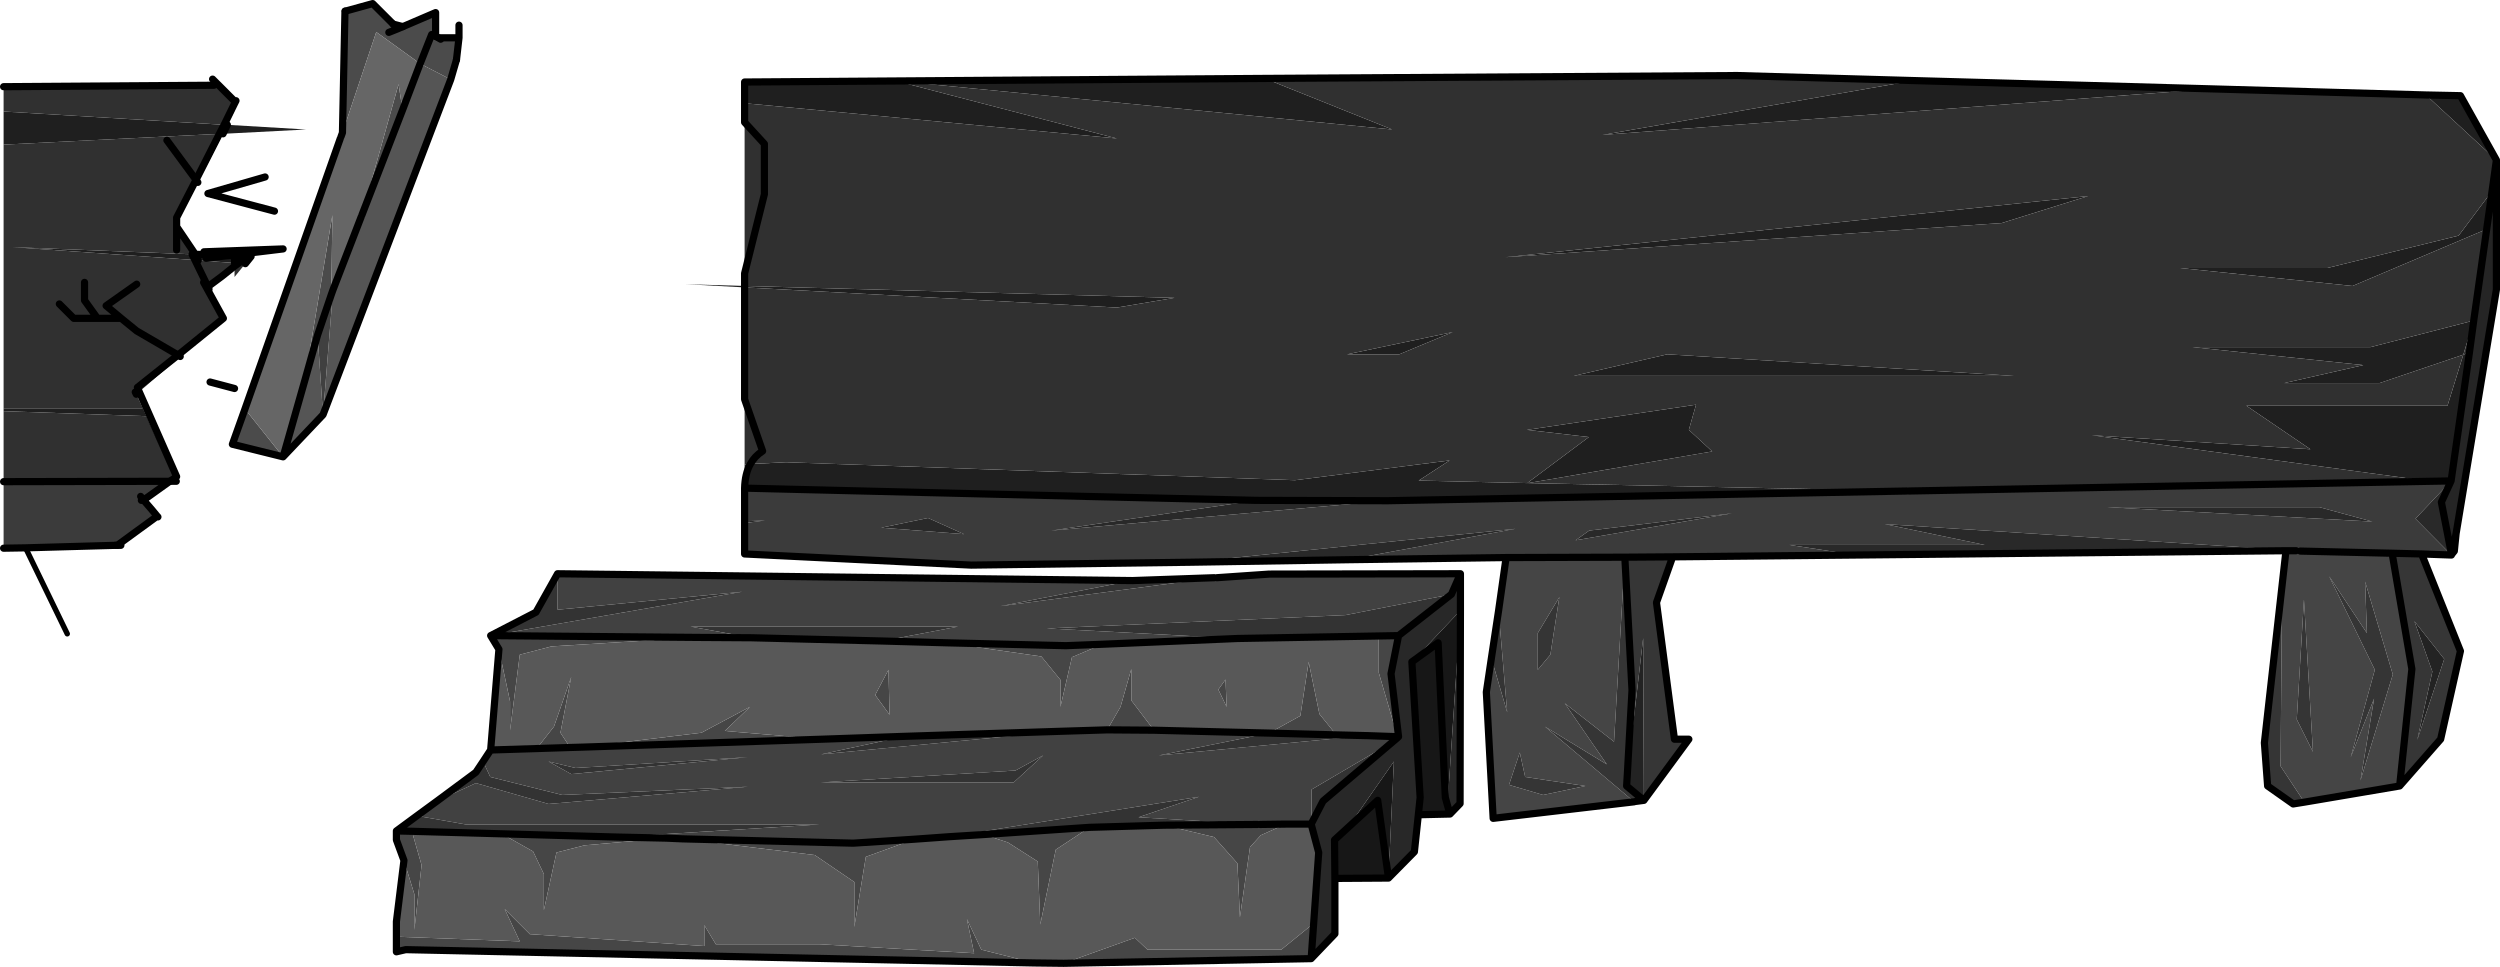 <?xml version="1.0" encoding="UTF-8" standalone="no"?>
<svg xmlns:xlink="http://www.w3.org/1999/xlink" height="134.4px" width="347.5px" xmlns="http://www.w3.org/2000/svg">
  <g transform="matrix(1.0, 0.0, 0.0, 1.0, -53.0, -1.0)">
    <path d="M148.25 40.5 L156.5 40.75 156.5 40.95 148.25 40.5 M84.15 18.35 L84.6 18.35 95.55 19.0 84.0 19.6 83.5 19.6 84.15 18.35 83.5 19.6 53.5 21.1 53.5 16.5 84.15 18.35 M80.15 36.35 L80.3 36.35 85.6 36.55 87.3 36.65 87.4 36.65 87.9 36.65 87.1 37.65 86.15 37.6 85.6 37.55 80.55 37.2 80.1 37.15 79.7 36.35 80.1 37.15 54.75 35.35 79.7 36.35 80.15 36.35 80.55 37.2 80.15 36.35 M53.5 57.75 L72.85 57.75 73.35 58.85 53.5 58.15 53.5 57.75 M84.6 18.35 L84.0 19.6 84.6 18.35 M85.6 37.55 L85.6 36.55 85.6 37.55 M86.15 37.6 L87.4 36.65 86.15 37.6" fill="#1f1f1f" fill-rule="evenodd" stroke="none"/>
    <path d="M84.75 14.2 L85.55 14.75 85.55 15.0 85.55 15.5 85.55 16.5 84.6 18.35 84.15 18.35 85.55 15.5 84.15 18.35 53.5 16.5 53.5 13.05 82.75 12.85 84.75 14.2 85.55 15.0 84.75 14.2 M84.0 19.6 L80.5 26.35 77.55 32.0 78.5 33.9 77.55 32.5 77.55 32.0 77.55 32.5 78.5 33.9 79.7 36.35 54.75 35.35 80.1 37.15 80.55 37.2 85.6 37.55 86.15 37.6 87.1 37.65 85.6 39.5 85.6 38.0 86.15 37.6 85.6 38.0 85.6 37.55 83.85 39.4 82.05 41.2 84.05 45.25 78.05 50.55 72.35 55.45 72.1 54.85 77.75 50.35 72.1 54.85 72.35 55.45 71.95 55.8 72.85 57.75 53.5 57.75 53.5 21.1 83.5 19.6 84.0 19.6 M77.3 67.45 L77.5 67.9 76.6 67.9 77.3 67.45 76.6 67.9 53.5 67.95 53.5 58.15 73.35 58.85 77.3 67.45 M80.25 26.0 L83.5 19.6 80.25 26.0 80.5 26.35 80.25 26.0 77.55 31.25 77.55 32.0 77.55 31.25 80.25 26.0 76.2 20.5 80.25 26.0 M71.8 55.5 L71.95 55.8 71.8 55.5 M81.9 40.85 L83.85 39.4 81.9 40.85 82.05 41.2 81.9 40.85 80.1 37.15 81.9 40.85 M81.3 40.25 L84.05 45.25 77.75 50.35 84.05 45.25 81.3 40.25 M77.55 35.75 L77.55 32.5 77.55 35.75 M69.85 45.25 L67.75 43.5 72.0 40.5 67.75 43.5 69.85 45.25 72.0 47.0 77.75 50.35 72.0 47.0 69.85 45.25 66.55 45.25 63.25 45.25 61.25 43.25 63.25 45.25 66.55 45.25 69.85 45.25 M64.75 40.25 L64.75 42.75 66.55 45.25 64.75 42.75 64.75 40.25 M78.05 50.55 L77.75 50.35 78.05 50.55" fill="#303030" fill-rule="evenodd" stroke="none"/>
    <path d="M77.5 67.9 L73.6 70.05 73.3 70.25 72.9 70.45 72.7 70.55 72.65 70.55 72.7 70.55 72.65 70.55 72.7 70.55 74.15 71.9 75.05 72.75 74.95 72.85 69.8 76.8 69.3 76.8 69.05 76.8 56.55 77.15 53.5 77.2 53.5 67.95 76.6 67.9 77.5 67.9 M73.6 70.05 L76.6 67.9 73.6 70.05 M74.15 71.9 L74.85 72.75 69.3 76.8 74.85 72.75 74.15 71.9 M72.55 70.0 L72.9 70.45 72.55 70.0 M74.95 72.85 L74.85 72.75 74.95 72.85" fill="#3b3b3b" fill-rule="evenodd" stroke="none"/>
    <path d="M85.55 15.5 L85.8 15.0 M84.75 14.2 L85.55 15.0 M85.55 15.5 L84.15 18.35 83.5 19.6 80.25 26.0 77.55 31.25 77.55 32.0 77.55 32.5 78.5 33.9 80.15 36.35 80.55 37.2 M80.3 36.35 L85.6 36.55 87.3 36.65 M85.6 38.0 L83.85 39.4 81.9 40.85 M72.35 55.45 L77.55 67.25 77.3 67.45 76.6 67.9 73.6 70.05 73.3 70.25 M72.9 70.45 L74.15 71.9 74.85 72.75 74.95 72.85 M69.3 76.8 L69.05 76.8 M84.75 14.2 L82.55 12.0 M86.15 37.6 L85.6 38.0 M77.75 50.35 L84.05 45.25 81.3 40.25 M87.4 36.65 L86.15 37.6 M77.55 32.5 L77.55 35.75 M77.75 50.35 L72.1 54.85 72.35 55.45 M72.9 70.45 L72.55 70.0 M69.3 76.8 L74.85 72.75" fill="none" stroke="#000000" stroke-linecap="round" stroke-linejoin="round" stroke-width="1.0"/>
    <path d="M87.9 36.65 L87.1 37.65 M69.8 76.8 L69.3 76.8 M69.05 76.8 L56.55 77.15 53.5 77.2 M80.25 26.0 L80.5 26.35 M71.95 55.8 L71.8 55.5 M84.0 19.6 L84.6 18.35 M81.9 40.85 L82.05 41.2 M80.1 37.15 L81.9 40.85 M85.6 36.55 L85.6 37.55 M53.5 13.05 L82.75 12.85 M77.75 50.35 L72.0 47.0 69.85 45.25 66.55 45.25 63.25 45.25 61.25 43.25 M66.55 45.25 L64.75 42.75 64.75 40.25 M72.0 40.5 L67.75 43.5 69.85 45.25 M79.7 36.35 L80.1 37.15 M80.25 26.0 L76.2 20.5 M77.75 50.35 L78.05 50.55 M77.5 67.9 L76.6 67.9 53.5 67.95 M72.7 70.55 L72.65 70.55 72.7 70.55" fill="none" stroke="#000000" stroke-linecap="round" stroke-linejoin="round" stroke-width="1.0"/>
    <path d="M56.55 77.15 L62.35 89.1" fill="none" stroke="#000000" stroke-linecap="round" stroke-linejoin="round" stroke-width="0.75"/>
    <path d="M390.2 14.2 L395.0 14.3 400.0 23.25 390.2 14.2 M156.5 68.85 L156.5 65.55 157.3 65.5 162.25 65.25 233.0 67.75 254.5 65.0 250.2 67.8 265.4 68.15 318.05 69.25 245.9 70.6 227.65 70.55 203.85 70.0 156.5 68.85 Q156.55 66.85 157.3 65.5 156.55 66.85 156.5 68.85 M156.5 40.95 L156.5 40.75 216.25 42.4 208.25 43.75 156.5 40.95 M156.5 15.35 L156.5 12.4 228.75 11.9 228.8 11.9 246.5 19.0 177.55 12.25 208.25 20.25 156.5 15.35 M319.0 12.2 L360.3 13.35 275.75 19.75 319.0 12.2 M399.4 27.55 L398.65 32.85 380.0 40.75 356.0 38.25 376.5 38.25 394.75 33.75 399.4 27.55 M396.25 50.0 L393.7 67.85 390.75 67.9 343.75 61.5 374.15 63.45 365.25 57.4 393.2 57.4 395.4 50.3 396.25 50.0 M382.5 49.25 L396.85 45.55 395.4 50.3 383.75 54.25 370.5 54.25 381.5 51.75 357.75 49.25 382.5 49.25 M331.25 32.0 L262.25 36.75 343.25 28.25 331.25 32.0 M273.85 61.75 L265.25 60.75 288.75 57.25 287.75 60.75 291.0 63.75 265.4 68.15 265.35 68.1 273.85 61.75 M247.5 50.25 L240.25 50.25 254.95 47.15 247.5 50.25 M271.75 53.25 L284.75 50.25 333.0 53.25 271.75 53.25" fill="#1f1f1f" fill-rule="evenodd" stroke="none"/>
    <path d="M156.5 65.55 L156.5 56.5 156.5 40.95 208.25 43.75 216.25 42.4 156.5 40.75 156.5 39.0 156.5 18.0 156.5 15.35 208.25 20.25 177.55 12.25 246.5 19.0 228.8 11.9 294.5 11.5 319.0 12.2 275.75 19.75 360.3 13.35 390.2 14.2 400.0 23.25 399.4 27.55 394.75 33.75 376.5 38.25 356.0 38.25 380.0 40.75 398.65 32.85 396.85 45.55 396.25 50.0 395.4 50.3 393.2 57.4 365.25 57.4 374.15 63.45 343.75 61.5 390.75 67.9 318.35 69.25 318.05 69.25 265.4 68.15 250.2 67.8 254.5 65.0 233.0 67.75 162.25 65.25 157.3 65.5 156.5 65.55 M382.5 49.25 L357.75 49.25 381.5 51.75 370.5 54.25 383.75 54.25 395.4 50.3 396.85 45.55 382.5 49.25 M331.25 32.0 L343.25 28.25 262.25 36.75 331.25 32.0 M273.85 61.75 L265.35 68.1 265.4 68.15 291.0 63.75 287.75 60.75 288.75 57.25 265.25 60.75 273.85 61.75 M156.5 56.5 L159.0 63.7 Q157.9 64.4 157.3 65.5 157.9 64.4 159.0 63.7 L156.5 56.5 M247.5 50.25 L254.95 47.15 240.25 50.25 247.5 50.25 M271.75 53.25 L333.0 53.25 284.75 50.25 271.75 53.25 M156.5 18.0 L159.25 21.0 159.25 28.0 156.5 39.0 159.25 28.0 159.25 21.0 156.5 18.0" fill="#303030" fill-rule="evenodd" stroke="none"/>
    <path d="M400.0 23.25 L400.0 41.25 394.4 75.15 393.8 78.0 393.75 78.0 392.35 70.8 393.7 67.85 396.25 50.0 396.85 45.55 398.65 32.85 399.4 27.55 400.0 23.25" fill="#252525" fill-rule="evenodd" stroke="none"/>
    <path d="M393.75 78.15 L389.6 78.0 385.5 77.9 372.75 77.6 372.15 77.55 370.75 77.55 370.75 77.45 315.0 73.85 328.9 76.75 301.75 76.75 310.95 78.15 285.5 78.4 278.85 78.45 262.35 78.5 240.4 78.8 263.65 74.5 218.5 79.15 188.0 79.55 156.5 78.0 156.5 73.7 159.35 73.35 156.5 73.45 156.5 68.85 203.85 70.0 227.65 70.55 199.15 74.75 245.9 70.6 318.05 69.25 318.35 69.25 390.75 67.9 393.7 67.85 388.75 73.1 393.7 78.1 393.75 78.05 393.75 78.15 M375.4 71.5 L345.9 71.5 382.75 73.5 375.4 71.5 M272.0 76.1 L293.75 72.35 273.9 74.75 272.0 76.1 M187.0 75.25 L182.0 73.0 175.5 74.35 187.0 75.25" fill="#3b3b3b" fill-rule="evenodd" stroke="none"/>
    <path d="M370.75 77.55 L311.0 78.15 310.95 78.15 301.75 76.75 328.9 76.75 315.0 73.85 370.75 77.45 370.75 77.55 M240.4 78.8 L218.5 79.15 263.65 74.5 240.4 78.8 M156.5 73.7 L156.5 73.45 159.35 73.35 156.5 73.7 M393.7 67.85 L392.35 70.8 393.75 78.0 393.75 78.05 393.7 78.1 388.75 73.1 393.7 67.85 M245.9 70.6 L199.15 74.75 227.65 70.55 245.9 70.6 M375.4 71.5 L382.75 73.5 345.9 71.5 375.4 71.5 M272.0 76.1 L273.9 74.75 293.75 72.35 272.0 76.1 M187.0 75.25 L175.5 74.35 182.0 73.0 187.0 75.25" fill="#292929" fill-rule="evenodd" stroke="none"/>
    <path d="M386.55 110.25 L373.3 112.5 370.0 107.5 370.2 82.45 370.75 77.55 372.15 77.55 372.75 77.6 385.5 77.9 388.25 94.0 386.55 110.25 M280.15 112.45 L260.55 114.75 259.6 97.2 260.3 92.5 262.5 100.0 261.3 85.9 262.35 78.5 278.85 78.45 277.35 104.1 270.5 98.75 276.35 107.25 267.75 102.0 280.15 112.45 M376.75 81.1 L383.1 94.1 379.75 106.25 383.0 98.1 381.1 109.5 385.6 94.75 381.75 81.85 382.0 89.0 376.75 81.1 M374.5 105.5 L373.25 84.35 372.25 101.0 374.5 105.5 M268.5 92.0 L269.75 84.0 266.75 89.0 266.75 94.1 268.5 92.0 M264.25 105.6 L262.75 110.1 267.5 111.5 273.35 110.25 265.0 109.0 264.25 105.6" fill="#454545" fill-rule="evenodd" stroke="none"/>
    <path d="M373.3 112.5 L371.75 112.75 368.2 110.25 367.75 104.25 370.2 82.45 370.0 107.5 373.3 112.5 M281.5 112.25 L280.35 112.4 280.15 112.45 267.75 102.0 276.35 107.25 270.5 98.75 277.35 104.1 278.85 78.45 279.85 96.95 279.2 108.6 279.1 110.25 281.5 112.25 M260.3 92.5 L261.3 85.9 262.5 100.0 260.3 92.5 M376.75 81.1 L382.0 89.0 381.75 81.85 385.6 94.75 381.1 109.5 383.0 98.1 379.75 106.25 383.1 94.1 376.75 81.1 M374.5 105.5 L372.25 101.0 373.25 84.35 374.5 105.5 M268.5 92.0 L266.75 94.1 266.75 89.0 269.75 84.0 268.5 92.0 M264.25 105.6 L265.0 109.0 273.35 110.25 267.5 111.5 262.75 110.1 264.25 105.6" fill="#353535" fill-rule="evenodd" stroke="none"/>
    <path d="M389.6 78.0 L395.0 91.5 392.25 103.75 386.55 110.25 388.25 94.0 385.5 77.9 389.6 78.0 M285.5 78.4 L283.25 84.75 285.75 103.75 287.75 103.75 281.5 112.25 281.4 89.7 279.2 108.6 279.85 96.95 278.85 78.45 285.5 78.4 M391.1 94.35 L389.0 103.85 392.75 92.6 388.6 87.35 391.1 94.35" fill="#363636" fill-rule="evenodd" stroke="none"/>
    <path d="M391.1 94.35 L388.6 87.35 392.75 92.6 389.0 103.85 391.1 94.35 M279.2 108.6 L281.4 89.7 281.5 112.25 279.1 110.25 279.2 108.6" fill="#232323" fill-rule="evenodd" stroke="none"/>
    <path d="M110.95 114.4 L113.75 112.35 119.15 109.85 129.25 112.75 157.0 110.35 131.15 111.5 121.15 109.0 120.15 106.85 121.2 105.25 127.6 105.05 132.25 104.9 134.0 104.85 167.25 103.75 178.75 103.35 167.15 105.85 200.4 102.65 206.9 102.45 213.4 102.5 229.4 102.9 214.1 106.0 242.9 103.25 243.0 103.25 247.25 103.4 247.25 103.55 246.6 104.1 235.3 110.75 235.3 115.45 235.3 115.5 235.25 115.55 231.7 115.55 228.15 115.6 227.8 115.6 211.25 114.6 219.65 111.75 184.95 117.3 180.1 117.65 171.6 118.2 147.85 117.6 145.6 117.5 138.75 117.35 166.9 115.6 117.75 115.6 110.95 114.4 M130.5 80.75 L210.4 81.7 192.1 85.25 221.8 81.3 222.15 81.3 229.4 80.8 256.0 80.75 254.75 83.6 240.0 86.5 198.5 88.35 225.0 89.75 206.25 90.55 201.15 90.75 184.6 90.35 175.65 90.1 186.15 88.1 149.0 88.1 157.5 89.65 149.9 89.6 121.2 89.35 156.15 83.25 130.5 85.75 130.5 80.75 M194.15 108.1 L167.15 109.75 193.9 109.75 198.0 106.0 194.15 108.1 M132.4 108.6 L156.9 106.25 133.0 107.75 129.25 106.85 132.4 108.6" fill="#414141" fill-rule="evenodd" stroke="none"/>
    <path d="M256.0 80.75 L256.0 85.85 255.95 112.7 254.55 114.15 254.2 112.95 256.0 85.85 249.25 93.0 250.4 111.85 250.15 114.25 249.6 119.4 246.0 123.05 246.75 106.85 240.3 116.1 238.5 117.75 238.55 123.1 238.55 130.8 235.25 134.25 235.6 129.35 236.3 119.5 235.25 115.55 235.3 115.5 235.3 115.45 236.9 112.35 246.6 104.1 247.25 103.55 247.4 103.4 246.35 94.65 247.4 89.35 254.75 83.6 256.0 80.75" fill="#282828" fill-rule="evenodd" stroke="none"/>
    <path d="M254.55 114.15 L250.15 114.25 250.4 111.85 249.25 93.0 256.0 85.85 254.2 112.95 253.9 111.85 252.9 90.35 249.25 93.0 252.9 90.35 253.9 111.85 254.2 112.95 254.55 114.15 M246.0 123.05 L238.55 123.1 238.5 117.75 240.3 116.1 246.75 106.85 246.0 123.05 244.5 112.25 240.3 116.1 244.5 112.25 246.0 123.05" fill="#171717" fill-rule="evenodd" stroke="none"/>
    <path d="M235.25 134.25 L200.85 134.9 210.75 131.35 212.5 133.0 231.1 133.0 235.6 129.35 235.25 134.25 M196.75 134.85 L109.4 133.0 108.1 133.3 108.1 131.2 125.25 131.85 123.15 127.35 126.65 130.85 150.9 132.5 150.9 129.6 152.5 132.25 166.9 132.25 188.4 133.5 187.4 128.75 189.4 133.0 196.75 134.85 M109.15 120.6 L108.1 117.75 108.1 116.5 110.25 116.55 111.6 121.25 110.6 130.25 110.6 125.3 109.15 120.6 M122.35 91.25 L121.2 89.35 149.9 89.6 129.65 90.85 125.25 92.0 123.9 102.5 123.9 98.5 122.35 91.25 M247.4 89.35 L246.35 94.65 247.4 103.4 247.25 103.4 244.65 94.5 244.65 89.4 247.4 89.35 M174.65 97.6 L176.5 94.1 176.65 100.35 174.65 97.6 M184.6 90.35 L201.15 90.75 206.25 90.55 202.0 92.35 200.4 99.25 200.4 95.5 197.75 92.25 184.6 90.35 M206.9 102.45 L208.75 99.25 210.25 94.0 210.25 98.35 213.4 102.5 206.9 102.45 M229.4 102.9 L233.75 100.5 234.9 93.0 236.4 100.25 238.75 103.15 229.4 102.9 M222.35 96.85 L223.35 95.45 223.5 99.25 222.35 96.85 M227.8 115.6 L228.15 115.6 231.7 115.55 228.25 117.1 226.75 118.75 225.35 128.5 225.0 121.0 221.75 117.35 214.85 115.7 227.8 115.6 M204.45 116.0 L199.75 119.1 197.6 129.5 197.25 120.75 193.1 118.1 189.75 117.0 204.45 116.0 M180.1 117.65 L173.35 120.1 171.75 129.85 171.75 123.6 166.25 119.85 147.85 117.6 171.6 118.2 180.1 117.65 M145.6 117.5 L134.25 118.5 130.35 119.5 128.6 127.5 128.6 122.5 127.1 119.35 122.75 116.9 138.75 117.35 145.6 117.5 M134.0 104.85 L150.5 102.85 157.25 99.25 153.75 102.6 167.25 103.75 134.0 104.85 M132.25 104.9 L127.6 105.05 130.0 102.0 132.4 95.1 130.9 102.85 132.25 104.9" fill="#464646" fill-rule="evenodd" stroke="none"/>
    <path d="M108.1 116.5 L110.95 114.4 117.75 115.6 166.9 115.6 138.75 117.35 122.75 116.9 110.25 116.55 108.1 116.5 M113.75 112.35 L119.15 108.35 120.15 106.85 121.15 109.0 131.15 111.5 157.0 110.35 129.25 112.75 119.15 109.85 113.75 112.35 M121.2 89.35 L127.5 86.1 130.5 80.75 130.5 85.75 156.15 83.25 121.2 89.35 M210.4 81.7 L221.8 81.3 192.1 85.25 210.4 81.7 M254.75 83.6 L247.4 89.35 244.65 89.4 225.0 89.75 198.5 88.35 240.0 86.5 254.75 83.6 M246.6 104.1 L236.9 112.35 235.3 115.45 235.3 110.75 246.6 104.1 M175.65 90.1 L157.5 89.65 149.0 88.1 186.15 88.1 175.65 90.1 M238.75 103.15 L242.9 103.25 214.1 106.0 229.4 102.9 238.75 103.15 M227.8 115.6 L214.85 115.7 204.45 116.0 189.75 117.0 184.95 117.3 219.65 111.75 211.25 114.6 227.8 115.6 M194.15 108.1 L198.0 106.0 193.9 109.75 167.15 109.75 194.15 108.1 M178.75 103.35 L200.4 102.65 167.15 105.85 178.75 103.35 M132.4 108.6 L129.25 106.85 133.0 107.75 156.9 106.25 132.4 108.6" fill="#333333" fill-rule="evenodd" stroke="none"/>
    <path d="M200.85 134.9 L196.75 134.85 189.4 133.0 187.4 128.75 188.4 133.5 166.9 132.25 152.5 132.25 150.9 129.6 150.9 132.5 126.65 130.85 123.15 127.35 125.25 131.85 108.1 131.2 108.1 129.1 109.15 120.6 110.6 125.3 110.6 130.25 111.6 121.25 110.25 116.55 122.75 116.9 127.1 119.35 128.6 122.5 128.6 127.5 130.35 119.5 134.25 118.5 145.6 117.5 147.85 117.6 166.25 119.85 171.75 123.6 171.75 129.85 173.35 120.1 180.1 117.65 184.95 117.3 189.75 117.0 193.1 118.1 197.25 120.75 197.6 129.5 199.75 119.1 204.45 116.0 214.85 115.7 221.75 117.35 225.0 121.0 225.35 128.5 226.75 118.75 228.25 117.1 231.7 115.55 235.25 115.55 236.3 119.5 235.6 129.35 231.1 133.0 212.5 133.0 210.75 131.35 200.85 134.9 M121.2 105.25 L122.35 91.25 123.9 98.5 123.9 102.5 125.25 92.0 129.65 90.85 149.9 89.6 157.5 89.65 175.65 90.1 184.6 90.35 197.75 92.25 200.4 95.5 200.4 99.25 202.0 92.35 206.25 90.55 225.0 89.75 244.65 89.4 244.65 94.5 247.25 103.4 243.0 103.25 242.9 103.25 238.75 103.15 236.4 100.25 234.9 93.0 233.75 100.5 229.4 102.9 213.4 102.5 210.25 98.35 210.25 94.0 208.75 99.25 206.9 102.45 200.4 102.65 178.75 103.35 167.25 103.75 153.75 102.6 157.25 99.25 150.5 102.85 134.0 104.85 132.25 104.9 130.9 102.85 132.4 95.1 130.0 102.0 127.6 105.05 121.2 105.25 M174.65 97.6 L176.65 100.35 176.5 94.1 174.65 97.6 M222.35 96.85 L223.5 99.25 223.35 95.45 222.35 96.85" fill="#585858" fill-rule="evenodd" stroke="none"/>
    <path d="M390.2 14.2 L395.0 14.3 400.0 23.25 400.0 41.25 394.4 75.15 394.15 77.6 393.75 78.1 393.75 78.15 389.6 78.0 395.0 91.5 392.25 103.75 386.55 110.25 373.3 112.5 371.75 112.75 368.2 110.25 367.75 104.25 370.2 82.45 370.75 77.55 311.0 78.15 M310.95 78.15 L285.5 78.4 283.25 84.75 285.75 103.75 287.75 103.75 281.5 112.25 280.35 112.4 M280.15 112.45 L260.55 114.75 259.6 97.2 260.3 92.5 261.3 85.9 262.35 78.5 240.4 78.8 218.5 79.15 188.0 79.55 156.5 78.0 156.5 73.7 156.5 73.45 156.5 68.85 Q156.55 66.85 157.3 65.5 157.9 64.4 159.0 63.7 L156.5 56.5 156.5 40.95 156.5 40.75 156.5 39.0 159.25 28.0 159.25 21.0 156.5 18.0 156.5 15.35 156.5 12.4 228.75 11.9 M228.8 11.9 L294.5 11.5 319.0 12.2 360.3 13.35 390.2 14.2 M400.0 23.25 L399.4 27.55 398.65 32.85 396.85 45.55 396.25 50.0 393.7 67.85 392.35 70.8 393.75 78.0 393.75 78.05 393.75 78.1 393.8 78.0 394.15 77.6 M393.8 78.0 L394.4 75.15 M393.7 67.85 L390.75 67.9 318.35 69.25 M318.05 69.25 L245.9 70.6 227.65 70.55 203.85 70.0 156.5 68.85 M372.15 77.55 L370.75 77.55 M393.8 78.0 L393.75 78.05 393.75 78.15 M389.6 78.0 L385.5 77.9 388.25 94.0 386.55 110.25 M385.5 77.9 L372.75 77.6 M256.0 80.75 L256.0 85.85 255.95 112.7 254.55 114.15 250.15 114.25 249.6 119.4 246.0 123.05 238.55 123.1 238.55 130.8 235.25 134.25 200.85 134.9 196.75 134.85 109.4 133.0 108.1 133.3 108.1 131.2 108.1 129.1 109.15 120.6 108.1 117.75 108.1 116.5 110.95 114.4 113.75 112.35 119.15 108.35 120.15 106.85 121.2 105.25 122.35 91.25 121.2 89.35 127.5 86.1 130.5 80.75 210.4 81.7 221.8 81.3 M222.15 81.3 L229.4 80.8 256.0 80.75 254.75 83.6 247.4 89.35 246.35 94.65 247.4 103.4 247.25 103.55 246.6 104.1 236.9 112.35 235.3 115.45 235.3 115.5 235.25 115.55 236.3 119.5 235.6 129.35 235.25 134.25 M254.2 112.95 L253.9 111.85 252.9 90.35 249.25 93.0 250.4 111.85 250.15 114.25 M247.4 89.35 L244.65 89.4 225.0 89.75 206.25 90.55 201.15 90.75 184.6 90.35 175.65 90.1 157.5 89.65 149.9 89.6 121.2 89.35 M247.25 103.4 L247.4 103.4 M278.85 78.45 L279.85 96.95 279.2 108.6 279.1 110.25 281.5 112.25 M278.85 78.45 L262.35 78.5 M285.5 78.4 L278.85 78.45 M206.9 102.45 L213.4 102.5 229.4 102.9 238.75 103.15 242.9 103.25 M243.0 103.25 L247.25 103.4 M227.8 115.6 L214.85 115.7 204.45 116.0 189.75 117.0 184.95 117.3 180.1 117.65 171.6 118.2 147.85 117.6 145.6 117.5 138.75 117.35 122.75 116.9 110.25 116.55 108.1 116.5 M231.7 115.55 L228.15 115.6 M238.55 123.1 L238.5 117.75 240.3 116.1 244.5 112.25 246.0 123.05 M235.25 115.55 L231.7 115.55 M235.25 115.55 L235.3 115.5 M167.25 103.75 L178.75 103.35 200.4 102.65 206.9 102.45 M254.2 112.95 L254.55 114.15 M167.25 103.75 L134.0 104.85 132.25 104.9 127.6 105.05 121.2 105.25" fill="none" stroke="#000000" stroke-linecap="round" stroke-linejoin="round" stroke-width="1.0"/>
    <path d="M113.55 6.05 L113.65 6.1 113.95 6.25 114.25 6.45 114.25 6.25 116.8 6.25 116.45 9.3 115.65 12.05 111.4 9.85 113.0 5.8 113.55 6.05 113.0 5.8 111.4 9.85 105.3 5.45 100.6 19.45 100.95 2.55 101.0 2.55 104.8 1.5 107.65 4.35 109.0 4.7 113.55 2.75 113.55 6.05 M107.05 5.5 L108.3 5.0 109.0 4.7 108.3 5.0 107.05 5.5 M108.3 5.0 L107.65 4.35 108.3 5.0 M103.3 30.9 L108.4 12.7 108.95 16.3 103.3 30.9 M87.05 57.85 L92.35 64.5 85.3 62.75 87.05 57.85 M95.35 53.95 L99.2 30.9 99.05 41.95 97.15 47.55 95.35 53.95" fill="#4b4b4b" fill-rule="evenodd" stroke="none"/>
    <path d="M111.4 9.85 L115.65 12.05 97.9 58.65 92.35 64.5 95.35 53.95 97.15 47.55 97.9 58.65 99.3 41.25 103.2 31.15 103.3 30.9 108.95 16.3 111.4 9.85" fill="#555555" fill-rule="evenodd" stroke="none"/>
    <path d="M108.95 16.3 L108.4 12.7 103.3 30.9 103.2 31.15 99.3 41.25 99.05 41.95 99.2 30.9 95.35 53.95 92.35 64.5 87.05 57.85 100.3 20.25 100.4 20.0 100.6 19.45 105.3 5.45 111.4 9.85 108.95 16.3" fill="#666666" fill-rule="evenodd" stroke="none"/>
    <path d="M99.05 41.95 L99.3 41.25 97.9 58.65 97.15 47.55 99.05 41.95" fill="#404040" fill-rule="evenodd" stroke="none"/>
    <path d="M113.65 6.1 L113.55 6.05 113.0 5.8 111.4 9.85 108.95 16.3 103.3 30.9 M115.65 12.05 L116.45 9.3 M114.25 6.45 L113.95 6.25 M107.65 4.35 L109.0 4.7 M100.6 19.45 L100.4 20.0 M100.3 20.25 L87.05 57.85 85.3 62.75 92.35 64.5 95.35 53.95 97.15 47.55 99.05 41.95 99.3 41.25 103.2 31.15 M100.6 19.45 L100.95 2.55 101.0 2.55 M91.15 30.35 L81.9 27.9 89.85 25.6 M81.35 36.0 L92.35 35.6 81.65 36.9 M82.2 54.1 L85.6 55.0 M92.35 64.5 L97.9 58.65 115.65 12.05" fill="none" stroke="#000000" stroke-linecap="round" stroke-linejoin="round" stroke-width="1.0"/>
    <path d="M116.45 9.3 L116.8 6.25 114.25 6.25 113.95 6.25 113.65 6.1 M113.55 6.05 L113.55 2.75 109.0 4.7 108.3 5.0 107.05 5.5 M116.8 6.25 L116.8 4.5 M101.0 2.55 L104.8 1.5 107.65 4.35 108.3 5.0" fill="none" stroke="#000000" stroke-linecap="round" stroke-linejoin="round" stroke-width="1.0"/>
  </g>
</svg>
